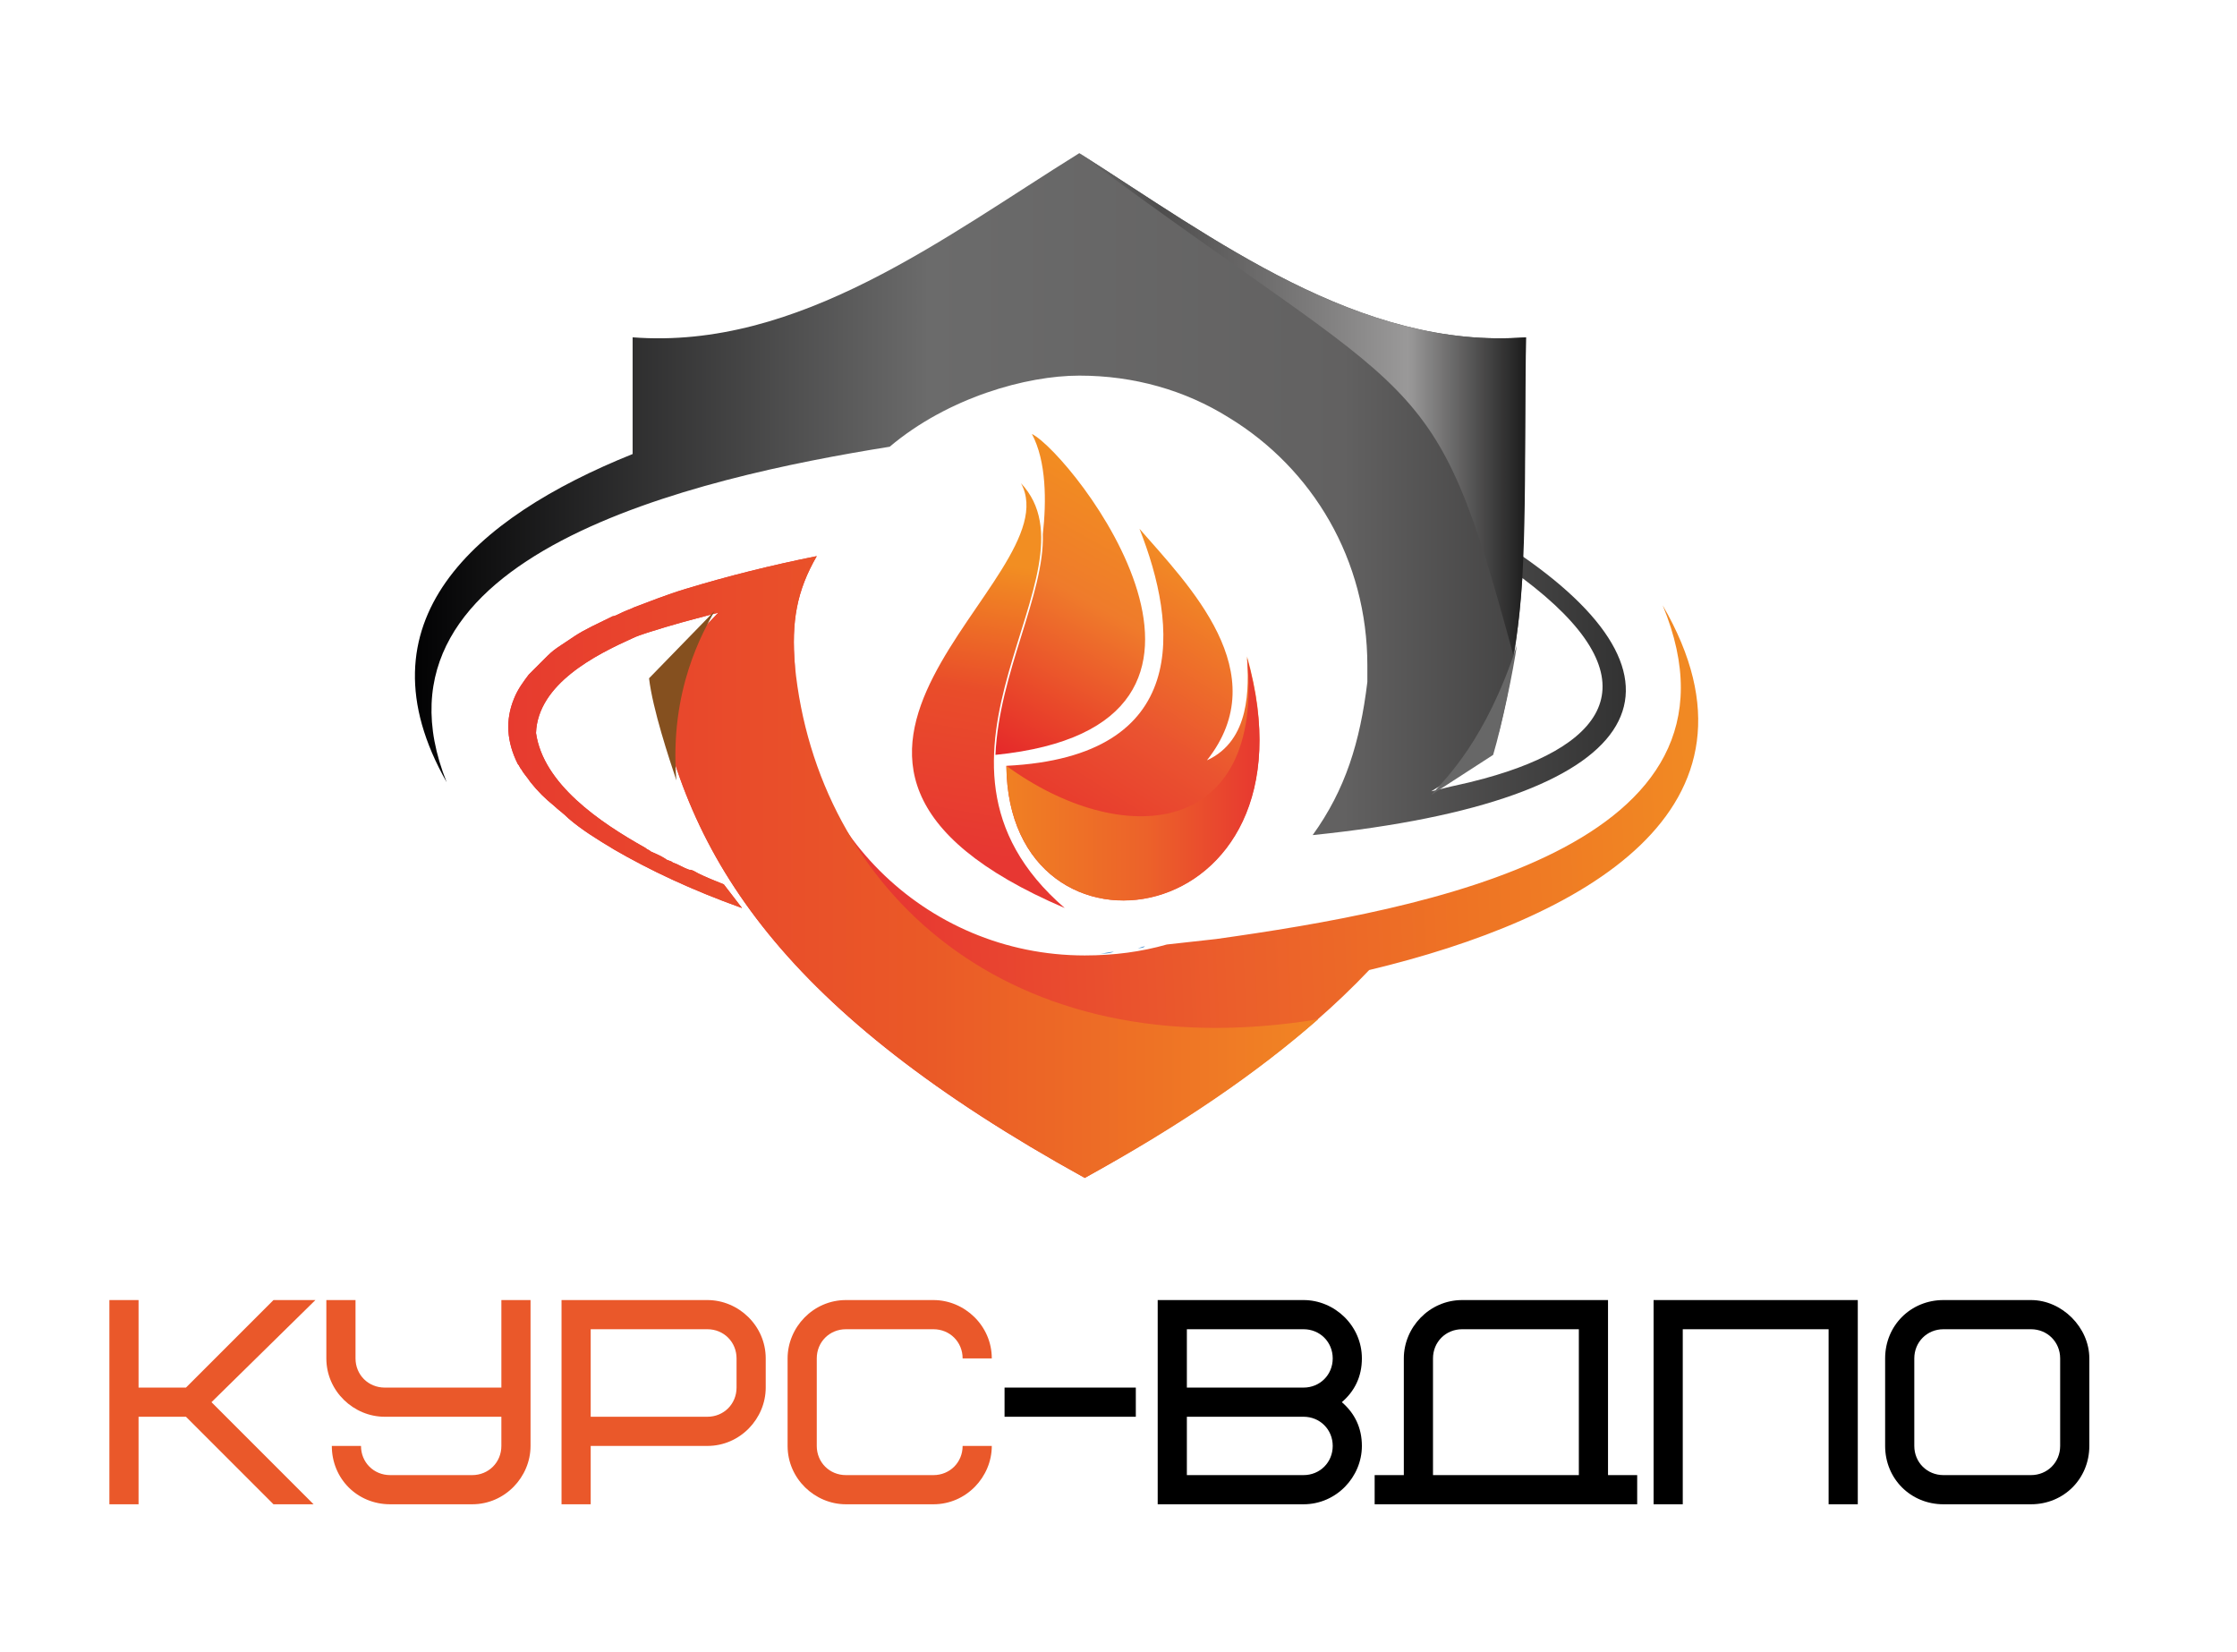 <?xml version="1.0" encoding="UTF-8"?> <svg xmlns="http://www.w3.org/2000/svg" xmlns:xlink="http://www.w3.org/1999/xlink" version="1.1" id="Слой_1" x="0px" y="0px" viewBox="0 0 122.7 90.6" style="enable-background:new 0 0 122.7 90.6;" xml:space="preserve"> <style type="text/css"> .st0{enable-background:new ;} .st1{fill:#EA582A;} .st2{fill:url(#SVGID_1_);} .st3{fill:url(#SVGID_00000045580331018393679850000015263415414764338348_);} .st4{fill:url(#SVGID_00000068661288506369262030000011427899071298060464_);} .st5{fill:url(#SVGID_00000006700991198504906210000015533106436145122487_);} .st6{fill:url(#SVGID_00000141434678200022977310000011842062567054924702_);} .st7{fill:#448CCB;} .st8{fill:url(#SVGID_00000124153853728055483580000016987478115001517487_);} .st9{fill:url(#SVGID_00000160883121404400084770000003143942407394463618_);} .st10{fill:url(#SVGID_00000054255635937731364180000017050618869362520210_);} .st11{fill:#85501F;} .st12{fill:#676767;} </style> <g class="st0"> <path class="st1" d="M11.6,76.9l5.6,5.6H15l-4.8-4.8H7.6v4.8H6V71.3h1.6v4.8h2.6l4.8-4.8h2.3L11.6,76.9z"></path> <path class="st1" d="M25.9,80.9c0.9,0,1.6-0.7,1.6-1.6v-1.6h-6.4c-1.7,0-3.2-1.4-3.2-3.2v-3.2h1.6v3.2c0,0.9,0.7,1.6,1.6,1.6h6.4 v-4.8h1.6v8c0,1.7-1.4,3.2-3.2,3.2h-4.5c-1.8,0-3.2-1.4-3.2-3.2h1.6c0,0.9,0.7,1.6,1.6,1.6H25.9z"></path> <path class="st1" d="M42,76.1c0,1.7-1.4,3.2-3.2,3.2h-6.4v3.2h-1.6V71.3h8c1.7,0,3.2,1.4,3.2,3.2V76.1z M40.4,74.5 c0-0.9-0.7-1.6-1.6-1.6h-6.4v4.8h6.4c0.9,0,1.6-0.7,1.6-1.6V74.5z"></path> <path class="st1" d="M51.2,71.3c1.7,0,3.2,1.4,3.2,3.2h-1.6c0-0.9-0.7-1.6-1.6-1.6h-4.8c-0.9,0-1.6,0.7-1.6,1.6v4.8 c0,0.9,0.7,1.6,1.6,1.6h4.8c0.9,0,1.6-0.7,1.6-1.6h1.6c0,1.7-1.4,3.2-3.2,3.2h-4.8c-1.7,0-3.2-1.4-3.2-3.2v-4.8 c0-1.7,1.4-3.2,3.2-3.2H51.2z"></path> </g> <g class="st0"> <path d="M55.1,76.1h7.2v1.6h-7.2V76.1z"></path> <path d="M63.5,82.5V71.3h8c1.7,0,3.2,1.4,3.2,3.2c0,1-0.4,1.8-1.1,2.4c0.7,0.6,1.1,1.4,1.1,2.4c0,1.7-1.4,3.2-3.2,3.2H63.5z M65.1,76.1h6.4c0.9,0,1.6-0.7,1.6-1.6c0-0.9-0.7-1.6-1.6-1.6h-6.4V76.1z M65.1,77.7v3.2h6.4c0.9,0,1.6-0.7,1.6-1.6 s-0.7-1.6-1.6-1.6H65.1z"></path> <path d="M75.4,80.9H77v-6.4c0-1.7,1.4-3.2,3.2-3.2h8v9.6h1.6v1.6H75.4V80.9z M78.6,80.9h8v-8h-6.4c-0.9,0-1.6,0.7-1.6,1.6V80.9z"></path> <path d="M101.9,82.5h-1.6v-9.6h-8v9.6h-1.6V71.3h11.2V82.5z"></path> <path d="M114.6,79.3c0,1.8-1.4,3.2-3.2,3.2h-4.8c-1.8,0-3.2-1.4-3.2-3.2v-4.8c0-1.8,1.4-3.2,3.2-3.2h4.8c1.7,0,3.2,1.5,3.2,3.2 V79.3z M113,74.5c0-0.9-0.7-1.6-1.6-1.6h-4.8c-0.9,0-1.6,0.7-1.6,1.6v4.8c0,0.9,0.7,1.6,1.6,1.6h4.8c0.9,0,1.6-0.7,1.6-1.6V74.5z"></path> </g> <g> <g> <linearGradient id="SVGID_1_" gradientUnits="userSpaceOnUse" x1="53.916" y1="45.437" x2="56.679" y2="61.15" gradientTransform="matrix(1 0 0 -1 0 92.362)"> <stop offset="0" style="stop-color:#E73732"></stop> <stop offset="0.556" style="stop-color:#E94D2A"></stop> <stop offset="1" style="stop-color:#F28E22"></stop> </linearGradient> <path class="st2" d="M56,26.5c4.6,4.9-7.2,15,2.4,23.3C39.5,41.7,58.9,31.8,56,26.5z"></path> <linearGradient id="SVGID_00000143599996648348618200000014422477855801041324_" gradientUnits="userSpaceOnUse" x1="53.672" y1="51.207" x2="62.449" y2="67.166" gradientTransform="matrix(1 0 0 -1 0 92.362)"> <stop offset="0" style="stop-color:#E5252A"></stop> <stop offset="0.554" style="stop-color:#EF7B2B"></stop> <stop offset="1" style="stop-color:#F3921E"></stop> </linearGradient> <path style="fill:url(#SVGID_00000143599996648348618200000014422477855801041324_);" d="M56.6,23.8c0.8,1.5,0.8,3.7,0.6,5.5 c0.1,3.3-2.4,7.6-2.6,12.1C70.5,39.8,58.8,24.9,56.6,23.8z"></path> <linearGradient id="SVGID_00000064326371049624501800000002367844554884368778_" gradientUnits="userSpaceOnUse" x1="57.868" y1="43.459" x2="68.597" y2="60.472" gradientTransform="matrix(1 0 0 -1 0 92.362)"> <stop offset="0" style="stop-color:#E62A2B"></stop> <stop offset="0.498" style="stop-color:#EA5330"></stop> <stop offset="1" style="stop-color:#F39223"></stop> </linearGradient> <path style="fill:url(#SVGID_00000064326371049624501800000002367844554884368778_);" d="M55.2,42c10.2-0.5,9.4-7.7,7.3-13 c2.7,3.1,7.5,7.9,3.7,12.7c2.4-1.1,2.3-4,2.2-5.7C72.7,51.2,55.3,53.8,55.2,42z"></path> <linearGradient id="SVGID_00000102524640274366452980000014841888102668947632_" gradientUnits="userSpaceOnUse" x1="55.172" y1="49.618" x2="69.073" y2="49.618" gradientTransform="matrix(1 0 0 -1 0 92.362)"> <stop offset="0" style="stop-color:#F08023"></stop> <stop offset="0.555" style="stop-color:#EC622A"></stop> <stop offset="1" style="stop-color:#E73830"></stop> </linearGradient> <path style="fill:url(#SVGID_00000102524640274366452980000014841888102668947632_);" d="M55.2,42c6.3,4.6,14.2,4,13.2-5.9 C72.7,51.2,55.3,53.8,55.2,42z"></path> </g> <linearGradient id="SVGID_00000106838435050238694550000000174203304090629284_" gradientUnits="userSpaceOnUse" x1="22.759" y1="65.262" x2="89.252" y2="65.262" gradientTransform="matrix(1 0 0 -1 0 92.362)"> <stop offset="0" style="stop-color:#020203"></stop> <stop offset="0.424" style="stop-color:#6B6B6B"></stop> <stop offset="0.766" style="stop-color:#626161"></stop> <stop offset="1" style="stop-color:#323232"></stop> </linearGradient> <path style="fill:url(#SVGID_00000106838435050238694550000000174203304090629284_);" d="M59.2,8.4C51.8,13,43.8,19.2,34.7,18.5 c0,2.2,0,4.3,0,6.4c-8.7,3.5-15.2,9.2-10.2,18c-5-12.5,13.7-16.7,24.3-18.4c3.2-2.7,7.5-3.9,10.4-3.9c3,0,5.8,0.8,8.2,2.3l0,0 C72,25.7,75,30.7,75,36.5c0,0.3,0,0.6,0,0.9c-0.4,3.3-1.2,5.9-3,8.4l0,0l0,0c18.5-1.9,21.6-8.3,11.5-15.3c0.2-3.7,0.1-7.7,0.2-12 C74.6,19.2,66.6,13.1,59.2,8.4z M83.5,31.7c7.2,5.4,4.9,9.1-2.1,11c-1.5,0.4-0.9,0.2-2.9,0.7c1.8-1.1,2.1-1.3,3.3-2 c0.1-0.4,0.2-0.8,0.4-1.2C82.9,37.5,83.3,34.6,83.5,31.7z"></path> <path class="st7" d="M44,31.8L44,31.8c-0.2,0.7-0.4,1.5-0.5,2.3C43.6,33.2,43.8,32.5,44,31.8z"></path> <linearGradient id="SVGID_00000155140205882497150810000016089810509995095461_" gradientUnits="userSpaceOnUse" x1="48.528" y1="44.645" x2="92.782" y2="46.685" gradientTransform="matrix(1 0 0 -1 0 92.362)"> <stop offset="0" style="stop-color:#E73732"></stop> <stop offset="0.432" style="stop-color:#EB5F2B"></stop> <stop offset="0.713" style="stop-color:#EE7324"></stop> <stop offset="1" style="stop-color:#F18923"></stop> </linearGradient> <path style="fill:url(#SVGID_00000155140205882497150810000016089810509995095461_);" d="M44.8,30.5c-2.5,0.5-4.9,1.1-7.2,1.8 c-1,0.3-2,0.7-2.8,1l0,0c-0.2,0.1-0.5,0.2-0.7,0.3s-0.4,0.2-0.5,0.2c-0.8,0.4-1.5,0.7-2.1,1.1c-0.3,0.2-0.6,0.4-0.9,0.6 c-0.3,0.2-0.5,0.4-0.7,0.6c-0.1,0.1-0.2,0.2-0.3,0.3c-0.2,0.2-0.4,0.4-0.6,0.6c-0.3,0.4-0.6,0.8-0.8,1.3l0,0 c-0.5,1.2-0.4,2.4,0.2,3.6l0,0c0.1,0.1,0.1,0.2,0.2,0.3c0.1,0.2,0.3,0.4,0.5,0.7c0.4,0.5,0.8,0.9,1.3,1.3c0.2,0.2,0.5,0.4,0.8,0.7 l0,0c0.7,0.6,1.5,1.1,2.5,1.7l0,0c1.9,1.1,4.2,2.2,7,3.2l-1-1.3c-0.5-0.2-1-0.4-1.4-0.6c-0.2-0.1-0.3-0.2-0.5-0.2 c-0.3-0.1-0.6-0.3-0.9-0.4c-0.1-0.1-0.3-0.1-0.4-0.2c-0.3-0.2-0.6-0.3-0.8-0.4c-0.1-0.1-0.2-0.1-0.3-0.2c-2.5-1.4-5.6-3.5-6-6.3 l0,0c0.1-2.7,3.3-4.3,5.3-5.2c0.2-0.1,0.5-0.2,0.8-0.3c1.6-0.5,2-0.6,3.9-1.1l-3.5,3.7c1.7,9.8,7.1,18.2,23.6,27.3 c7-3.9,12-7.6,15.6-11.4c11.7-2.8,22.6-8.8,16.1-20c5.5,13.3-13.1,16.7-24.5,18.3L64,51.8l0,0c-1.4,0.4-2.9,0.6-4.5,0.6 c-8.8,0-15.9-7.1-15.9-15.9C43.4,34.1,43.7,32.4,44.8,30.5z"></path> <path class="st7" d="M43.5,34.1c0,0.1,0,0.3-0.1,0.4C43.5,34.4,43.5,34.2,43.5,34.1z"></path> <path class="st7" d="M43.4,34.8c0,0.1,0,0.2,0,0.4C43.4,35,43.4,34.9,43.4,34.8z"></path> <path class="st7" d="M43.4,35.5c0,0.1,0,0.2,0,0.2S43.4,35.6,43.4,35.5z"></path> <path class="st7" d="M45.6,44.7c0.3,0.4,0.6,0.9,0.9,1.3C46.2,45.5,45.9,45.1,45.6,44.7z"></path> <path class="st7" d="M62.8,51.9c-0.1,0-0.3,0.1-0.4,0.1C62.5,52,62.7,52,62.8,51.9z"></path> <path class="st7" d="M62,52.1c-0.2,0-0.4,0.1-0.6,0.1C61.6,52.2,61.8,52.1,62,52.1z"></path> <path class="st7" d="M61.1,52.2c-0.3,0-0.5,0.1-0.8,0.1C60.6,52.3,60.8,52.3,61.1,52.2z"></path> <path class="st7" d="M60.1,52.3c-0.3,0-0.6,0-0.9,0C59.5,52.3,59.8,52.3,60.1,52.3z"></path> <linearGradient id="SVGID_00000070803443668762068620000001539870157353080725_" gradientUnits="userSpaceOnUse" x1="27.781" y1="44.812" x2="72.004" y2="44.812" gradientTransform="matrix(1 0 0 -1 0 92.362)"> <stop offset="0" style="stop-color:#E73B2F"></stop> <stop offset="0.517" style="stop-color:#EA5927"></stop> <stop offset="1" style="stop-color:#F18424"></stop> </linearGradient> <path style="fill:url(#SVGID_00000070803443668762068620000001539870157353080725_);" d="M44.8,30.5c-2.5,0.5-4.9,1.1-7.2,1.8 c-1,0.3-2,0.7-2.8,1l0,0c-0.2,0.1-0.5,0.2-0.7,0.3s-0.4,0.2-0.5,0.2c-0.8,0.4-1.5,0.7-2.1,1.1c-0.3,0.2-0.6,0.4-0.9,0.6 c-0.3,0.2-0.5,0.4-0.7,0.6c-0.1,0.1-0.2,0.2-0.3,0.3c-0.2,0.2-0.4,0.4-0.6,0.6c-0.3,0.4-0.6,0.8-0.8,1.3l0,0 c-0.5,1.2-0.4,2.4,0.2,3.6l0,0c0.1,0.1,0.1,0.2,0.2,0.3c0.1,0.2,0.3,0.4,0.5,0.7c0.4,0.5,0.8,0.9,1.3,1.3c0.2,0.2,0.5,0.4,0.8,0.7 l0,0c0.7,0.6,1.5,1.1,2.5,1.7l0,0c1.9,1.1,4.2,2.2,7,3.2l-1-1.3c-0.5-0.2-1-0.4-1.4-0.6c-0.2-0.1-0.3-0.2-0.5-0.2 c-0.3-0.1-0.6-0.3-0.9-0.4c-0.1-0.1-0.3-0.1-0.4-0.2c-0.3-0.2-0.6-0.3-0.8-0.4c-0.1-0.1-0.2-0.1-0.3-0.2c-2.5-1.4-5.6-3.5-6-6.3 l0,0c0.1-2.7,3.3-4.3,5.3-5.2c0.2-0.1,0.5-0.2,0.8-0.3c1.6-0.5,2-0.6,3.9-1.1l-3.5,3.7c1.7,9.8,7.1,18.2,23.6,27.3 c5.3-2.9,9.5-5.8,12.8-8.7c-17.1,2.8-27.5-7.2-28.7-19.4C43.4,34.1,43.7,32.4,44.8,30.5z"></path> <linearGradient id="SVGID_00000137099957125250543110000009186489824131597959_" gradientUnits="userSpaceOnUse" x1="59.238" y1="70.212" x2="83.738" y2="70.212" gradientTransform="matrix(1 0 0 -1 0 92.362)"> <stop offset="0" style="stop-color:#686868"></stop> <stop offset="0.18" style="stop-color:#4E4D4D"></stop> <stop offset="0.735" style="stop-color:#9A9999"></stop> <stop offset="1" style="stop-color:#1B1B1B"></stop> </linearGradient> <path style="fill:url(#SVGID_00000137099957125250543110000009186489824131597959_);" d="M59.2,8.4c19,14.1,19.4,11.3,23.8,27.5 c0.8-3.8,0.6-9.7,0.7-17.4C74.6,19.2,66.6,13.1,59.2,8.4z"></path> <path class="st11" d="M35.6,37.2l3.6-3.7c-0.6,1.1-2.5,4.3-2.1,9.3C36.7,41.6,35.8,38.9,35.6,37.2z"></path> <path class="st12" d="M81.9,41.4l-3.4,2.2c0.8-0.9,3-3,4.7-8.2C83,36.8,82.4,39.7,81.9,41.4z"></path> </g> </svg> 